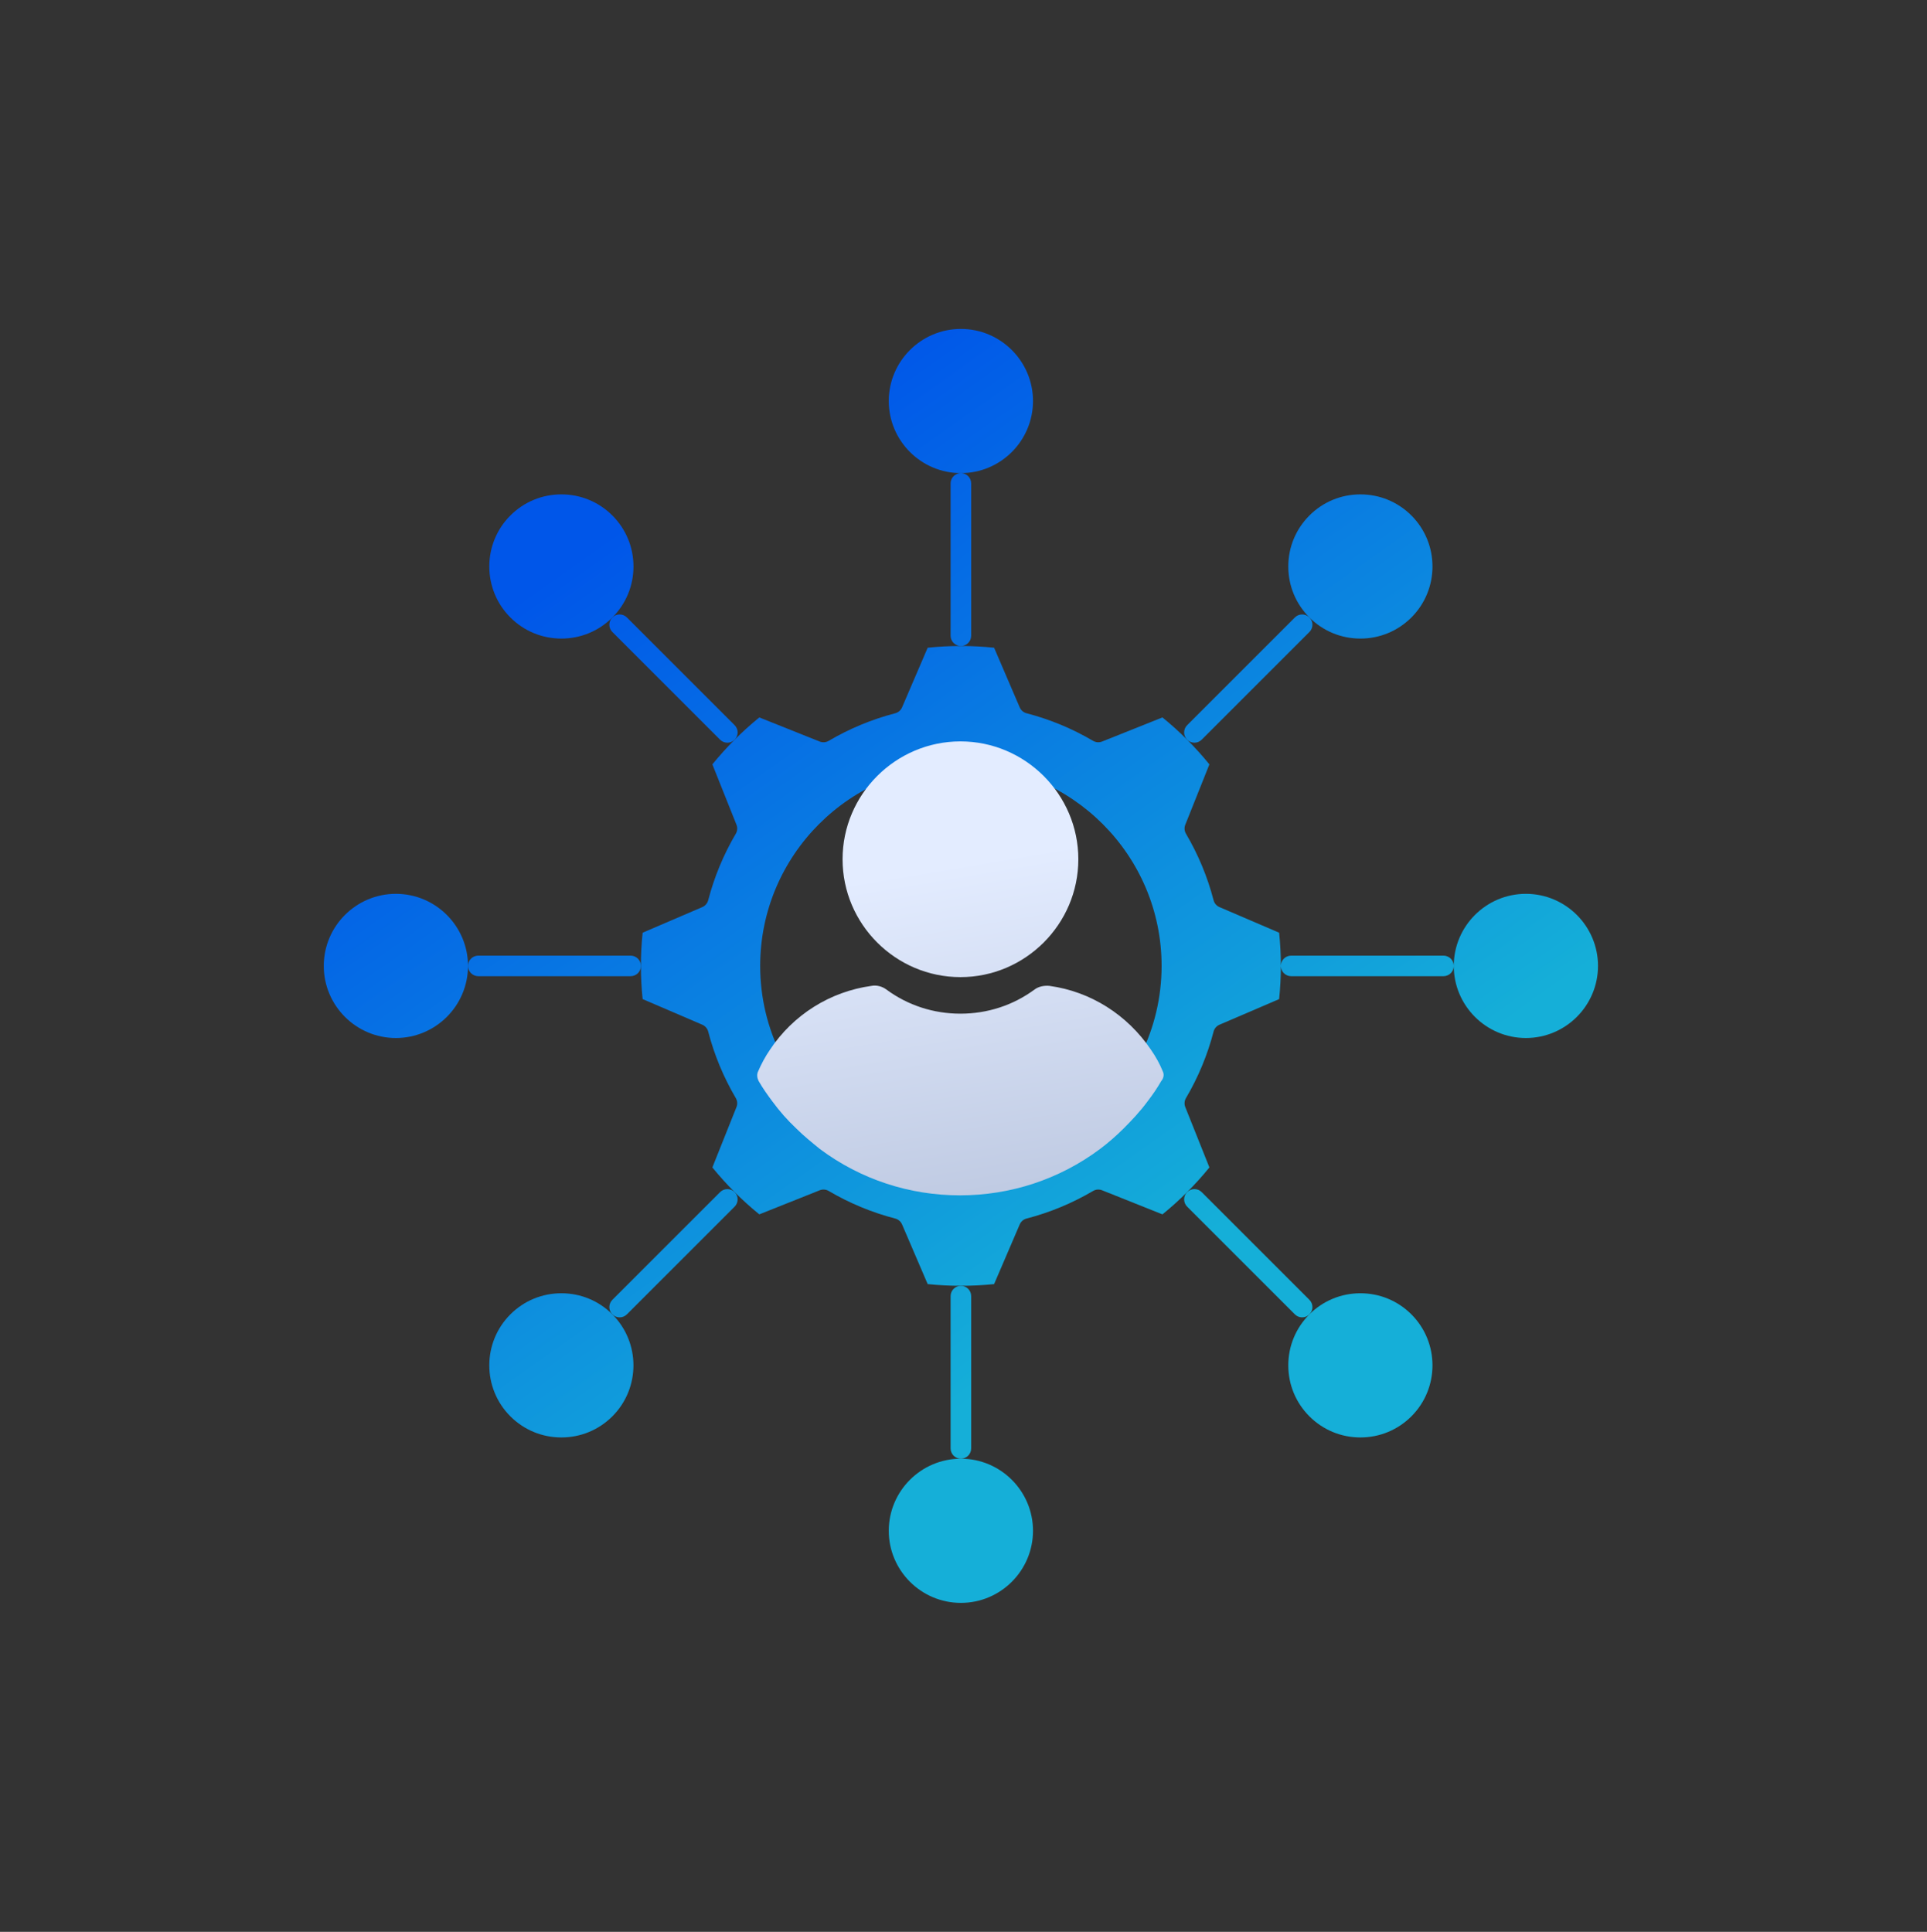 <svg width="369" height="370" viewBox="0 0 369 370" fill="none" xmlns="http://www.w3.org/2000/svg">
<rect x="0" y="0" width="369" height="370" fill="#333333" stroke="none"/>
<path d="M182.032 92.587V121.762C182.032 122.848 182.914 123.729 184 123.729C185.087 123.729 185.968 122.848 185.968 121.762V92.587C185.968 91.5 185.087 90.618 184 90.618C182.914 90.618 182.032 91.5 182.032 92.587Z" fill="url(#paint0_linear_601_383)"/>
<path d="M185.968 277.415V248.239C185.968 247.153 185.087 246.272 184 246.272C182.914 246.272 182.032 247.153 182.032 248.239V277.415C182.032 278.501 182.914 279.383 184 279.383C185.087 279.383 185.968 278.501 185.968 277.415Z" fill="url(#paint1_linear_601_383)"/>
<path d="M117.26 121.043L137.89 141.674C138.274 142.058 138.778 142.25 139.281 142.25C139.785 142.25 140.289 142.058 140.673 141.674C141.441 140.905 141.441 139.659 140.673 138.891L120.043 118.261C119.275 117.492 118.028 117.492 117.26 118.261C116.492 119.029 116.492 120.275 117.26 121.043Z" fill="url(#paint2_linear_601_383)"/>
<path d="M250.739 248.954L230.109 228.324C229.342 227.556 228.094 227.556 227.326 228.324C226.558 229.092 226.558 230.339 227.326 231.107L247.956 251.737C248.34 252.121 248.844 252.313 249.348 252.313C249.852 252.313 250.355 252.121 250.739 251.737C251.508 250.969 251.508 249.722 250.739 248.954Z" fill="url(#paint3_linear_601_383)"/>
<path d="M120.76 183.031H91.585C90.498 183.031 89.617 183.913 89.617 184.999C89.617 186.086 90.498 186.967 91.585 186.967H120.76C121.847 186.967 122.728 186.086 122.728 184.999C122.728 183.913 121.847 183.031 120.76 183.031Z" fill="url(#paint4_linear_601_383)"/>
<path d="M276.415 183.032H247.239C246.156 183.032 245.278 183.909 245.272 184.991C245.272 182.902 245.161 180.771 244.941 178.639L233.516 173.735C232.957 173.494 232.54 173.01 232.388 172.421C231.227 167.953 229.449 163.669 227.103 159.687C226.793 159.162 226.745 158.524 226.971 157.958L231.586 146.401C228.908 143.104 225.891 140.087 222.594 137.41L211.04 142.025C210.475 142.25 209.838 142.202 209.312 141.893C205.322 139.546 201.038 137.769 196.58 136.612C195.992 136.46 195.506 136.043 195.266 135.484L190.36 124.057C186.121 123.619 181.872 123.618 177.641 124.057L172.735 135.484C172.495 136.043 172.01 136.46 171.421 136.612C166.961 137.769 162.677 139.546 158.688 141.893C158.163 142.201 157.524 142.25 156.96 142.025L145.404 137.41C142.109 140.086 139.092 143.104 136.412 146.402L141.026 157.958C141.253 158.523 141.204 159.161 140.896 159.685C138.547 163.679 136.77 167.963 135.613 172.421C135.46 173.01 135.043 173.494 134.484 173.735L123.058 178.64C122.838 180.755 122.728 182.888 122.728 184.999C122.728 187.108 122.838 189.241 123.058 191.357L134.484 196.263C135.043 196.503 135.46 196.987 135.613 197.577C136.769 202.033 138.546 206.318 140.896 210.312C141.204 210.836 141.253 211.474 141.026 212.039L136.412 223.596C139.088 226.892 142.106 229.908 145.403 232.586L156.961 227.973C157.525 227.747 158.163 227.796 158.688 228.104C162.68 230.453 166.964 232.229 171.42 233.384C172.01 233.537 172.495 233.953 172.735 234.513L177.641 245.941C181.878 246.377 186.115 246.377 190.36 245.941L195.266 234.513C195.506 233.953 195.991 233.537 196.581 233.384C201.035 232.23 205.318 230.454 209.312 228.104C209.838 227.795 210.474 227.747 211.04 227.973L222.595 232.586C225.894 229.908 228.912 226.891 231.587 223.596L226.971 212.039C226.745 211.474 226.793 210.835 227.103 210.31C229.45 206.328 231.227 202.043 232.387 197.577C232.54 196.988 232.957 196.503 233.516 196.263L244.941 191.358C245.161 189.226 245.272 187.095 245.272 185.009C245.278 186.091 246.156 186.968 247.239 186.968H276.415C277.501 186.968 278.383 186.087 278.383 185C278.383 183.913 277.501 183.032 276.415 183.032ZM207.658 215.254C207.532 215.387 207.386 215.5 207.227 215.593C204.144 217.94 200.698 219.832 196.988 221.168C196.858 221.228 196.722 221.277 196.58 221.307C192.636 222.677 188.406 223.432 184 223.432C179.595 223.432 175.365 222.677 171.421 221.307C171.278 221.277 171.143 221.228 171.013 221.168C167.302 219.832 163.856 217.939 160.772 215.592C160.614 215.499 160.469 215.387 160.343 215.255C151.358 208.214 145.567 197.273 145.567 184.999C145.567 163.807 162.809 146.566 184 146.566C205.192 146.566 222.434 163.807 222.434 184.999C222.433 197.273 216.643 208.213 207.658 215.254Z" fill="url(#paint5_linear_601_383)"/>
<path d="M137.89 228.324L117.261 248.954C116.493 249.722 116.493 250.969 117.261 251.737C117.646 252.121 118.149 252.313 118.653 252.313C119.156 252.313 119.66 252.121 120.044 251.737L140.673 231.107C141.441 230.339 141.441 229.092 140.673 228.324C139.904 227.556 138.658 227.556 137.89 228.324Z" fill="url(#paint6_linear_601_383)"/>
<path d="M184 279.382C176.386 279.382 170.191 285.576 170.191 293.19C170.191 300.804 176.386 306.998 184 306.998C191.613 306.998 197.808 300.804 197.808 293.189C197.808 285.575 191.613 279.382 184 279.382Z" fill="url(#paint7_linear_601_383)"/>
<path d="M75.808 171.193C68.194 171.193 62 177.387 62 185.001C62 192.614 68.194 198.809 75.808 198.809C83.422 198.809 89.617 192.615 89.617 185.001C89.616 177.387 83.421 171.193 75.808 171.193Z" fill="url(#paint8_linear_601_383)"/>
<path d="M270.268 118.261C275.651 112.877 275.651 104.117 270.268 98.732C267.659 96.125 264.193 94.689 260.504 94.689C256.816 94.689 253.348 96.125 250.74 98.732C248.132 101.341 246.696 104.808 246.696 108.497C246.696 112.185 248.132 115.654 250.739 118.261C253.347 120.869 256.814 122.305 260.503 122.305C264.191 122.305 267.659 120.869 270.268 118.261Z" fill="url(#paint9_linear_601_383)"/>
<path d="M107.497 122.304C111.185 122.304 114.652 120.869 117.26 118.261C119.868 115.652 121.304 112.185 121.304 108.497C121.304 104.808 119.868 101.34 117.26 98.732C114.652 96.125 111.185 94.689 107.497 94.689C103.808 94.689 100.34 96.125 97.733 98.732C92.35 104.117 92.35 112.877 97.733 118.261C100.34 120.869 103.808 122.304 107.497 122.304Z" fill="url(#paint10_linear_601_383)"/>
<path d="M184 90.616C191.613 90.616 197.808 84.422 197.808 76.808C197.808 69.194 191.613 63 184 63C176.386 63 170.191 69.194 170.191 76.808C170.191 84.422 176.386 90.616 184 90.616Z" fill="url(#paint11_linear_601_383)"/>
<path d="M97.732 251.741C92.349 257.125 92.349 265.885 97.732 271.269C100.34 273.877 103.808 275.312 107.496 275.312C111.185 275.312 114.653 273.876 117.261 271.269C122.644 265.884 122.644 257.124 117.261 251.74C114.653 249.132 111.186 247.697 107.497 247.697C103.808 247.697 100.341 249.133 97.732 251.741Z" fill="url(#paint12_linear_601_383)"/>
<path d="M260.503 247.697C256.814 247.697 253.347 249.133 250.739 251.74C248.131 254.348 246.695 257.816 246.695 261.504C246.695 265.193 248.132 268.66 250.739 271.269C253.348 273.876 256.815 275.312 260.504 275.312C264.192 275.312 267.659 273.876 270.267 271.269C275.651 265.884 275.651 257.124 270.267 251.74C267.659 249.133 264.192 247.697 260.503 247.697Z" fill="url(#paint13_linear_601_383)"/>
<path d="M292.192 171.193C284.578 171.193 278.384 177.386 278.383 185C278.383 192.614 284.578 198.809 292.192 198.809C299.806 198.809 306 192.614 306 185.001C306 177.387 299.806 171.193 292.192 171.193Z" fill="url(#paint14_linear_601_383)"/>
<path d="M228.718 142.249C229.221 142.249 229.725 142.058 230.109 141.673L250.739 121.044C251.508 120.275 251.508 119.029 250.739 118.261C249.971 117.493 248.724 117.492 247.956 118.261L227.326 138.89C226.558 139.658 226.558 140.905 227.326 141.673C227.711 142.058 228.214 142.249 228.718 142.249Z" fill="url(#paint15_linear_601_383)"/>
<path d="M183.916 187.146C196.337 187.146 206.49 176.993 206.49 164.573C206.49 152.153 196.337 142 183.916 142C171.496 142 161.343 152.153 161.343 164.573C161.343 176.993 171.496 187.146 183.916 187.146Z" fill="url(#paint16_linear_601_383)"/>
<path d="M222.656 205.189C222.065 203.71 221.276 202.33 220.389 201.049C215.855 194.346 208.856 189.91 200.97 188.826C199.985 188.727 198.9 188.924 198.112 189.516C193.971 192.571 189.043 194.149 183.917 194.149C178.791 194.149 173.863 192.571 169.723 189.516C168.934 188.924 167.85 188.629 166.864 188.826C158.978 189.91 151.881 194.346 147.445 201.049C146.558 202.33 145.769 203.809 145.178 205.189C144.882 205.78 144.981 206.47 145.277 207.062C146.065 208.442 147.051 209.822 147.938 211.005C149.318 212.878 150.797 214.553 152.472 216.131C153.852 217.51 155.429 218.792 157.007 220.073C164.794 225.889 174.158 228.945 183.819 228.945C193.479 228.945 202.843 225.889 210.63 220.073C212.207 218.891 213.785 217.51 215.165 216.131C216.742 214.553 218.319 212.878 219.699 211.005C220.685 209.723 221.572 208.442 222.361 207.062C222.853 206.47 222.952 205.78 222.656 205.189Z" fill="url(#paint17_linear_601_383)"/>
<defs>
<linearGradient id="paint0_linear_601_383" x1="118" y1="101.5" x2="219.5" y2="245" gradientUnits="userSpaceOnUse">
<stop stop-color="#0056E9"/>
<stop offset="1" stop-color="#15AFD8"/>
</linearGradient>
<linearGradient id="paint1_linear_601_383" x1="118" y1="101.5" x2="219.5" y2="245" gradientUnits="userSpaceOnUse">
<stop stop-color="#0056E9"/>
<stop offset="1" stop-color="#15AFD8"/>
</linearGradient>
<linearGradient id="paint2_linear_601_383" x1="118" y1="101.5" x2="219.5" y2="245" gradientUnits="userSpaceOnUse">
<stop stop-color="#0056E9"/>
<stop offset="1" stop-color="#15AFD8"/>
</linearGradient>
<linearGradient id="paint3_linear_601_383" x1="118" y1="101.5" x2="219.5" y2="245" gradientUnits="userSpaceOnUse">
<stop stop-color="#0056E9"/>
<stop offset="1" stop-color="#15AFD8"/>
</linearGradient>
<linearGradient id="paint4_linear_601_383" x1="118" y1="101.5" x2="219.5" y2="245" gradientUnits="userSpaceOnUse">
<stop stop-color="#0056E9"/>
<stop offset="1" stop-color="#15AFD8"/>
</linearGradient>
<linearGradient id="paint5_linear_601_383" x1="118" y1="101.5" x2="219.5" y2="245" gradientUnits="userSpaceOnUse">
<stop stop-color="#0056E9"/>
<stop offset="1" stop-color="#15AFD8"/>
</linearGradient>
<linearGradient id="paint6_linear_601_383" x1="118" y1="101.5" x2="219.5" y2="245" gradientUnits="userSpaceOnUse">
<stop stop-color="#0056E9"/>
<stop offset="1" stop-color="#15AFD8"/>
</linearGradient>
<linearGradient id="paint7_linear_601_383" x1="118" y1="101.5" x2="219.5" y2="245" gradientUnits="userSpaceOnUse">
<stop stop-color="#0056E9"/>
<stop offset="1" stop-color="#15AFD8"/>
</linearGradient>
<linearGradient id="paint8_linear_601_383" x1="118" y1="101.5" x2="219.5" y2="245" gradientUnits="userSpaceOnUse">
<stop stop-color="#0056E9"/>
<stop offset="1" stop-color="#15AFD8"/>
</linearGradient>
<linearGradient id="paint9_linear_601_383" x1="118" y1="101.5" x2="219.5" y2="245" gradientUnits="userSpaceOnUse">
<stop stop-color="#0056E9"/>
<stop offset="1" stop-color="#15AFD8"/>
</linearGradient>
<linearGradient id="paint10_linear_601_383" x1="118" y1="101.5" x2="219.5" y2="245" gradientUnits="userSpaceOnUse">
<stop stop-color="#0056E9"/>
<stop offset="1" stop-color="#15AFD8"/>
</linearGradient>
<linearGradient id="paint11_linear_601_383" x1="118" y1="101.5" x2="219.5" y2="245" gradientUnits="userSpaceOnUse">
<stop stop-color="#0056E9"/>
<stop offset="1" stop-color="#15AFD8"/>
</linearGradient>
<linearGradient id="paint12_linear_601_383" x1="118" y1="101.5" x2="219.5" y2="245" gradientUnits="userSpaceOnUse">
<stop stop-color="#0056E9"/>
<stop offset="1" stop-color="#15AFD8"/>
</linearGradient>
<linearGradient id="paint13_linear_601_383" x1="118" y1="101.5" x2="219.5" y2="245" gradientUnits="userSpaceOnUse">
<stop stop-color="#0056E9"/>
<stop offset="1" stop-color="#15AFD8"/>
</linearGradient>
<linearGradient id="paint14_linear_601_383" x1="118" y1="101.5" x2="219.5" y2="245" gradientUnits="userSpaceOnUse">
<stop stop-color="#0056E9"/>
<stop offset="1" stop-color="#15AFD8"/>
</linearGradient>
<linearGradient id="paint15_linear_601_383" x1="118" y1="101.5" x2="219.5" y2="245" gradientUnits="userSpaceOnUse">
<stop stop-color="#0056E9"/>
<stop offset="1" stop-color="#15AFD8"/>
</linearGradient>
<linearGradient id="paint16_linear_601_383" x1="173.5" y1="167" x2="183.911" y2="228.946" gradientUnits="userSpaceOnUse">
<stop stop-color="#E3ECFF"/>
<stop offset="1" stop-color="#C0CBE3"/>
</linearGradient>
<linearGradient id="paint17_linear_601_383" x1="173.5" y1="167" x2="183.911" y2="228.946" gradientUnits="userSpaceOnUse">
<stop stop-color="#E3ECFF"/>
<stop offset="1" stop-color="#C0CBE3"/>
</linearGradient>
</defs>
</svg>
